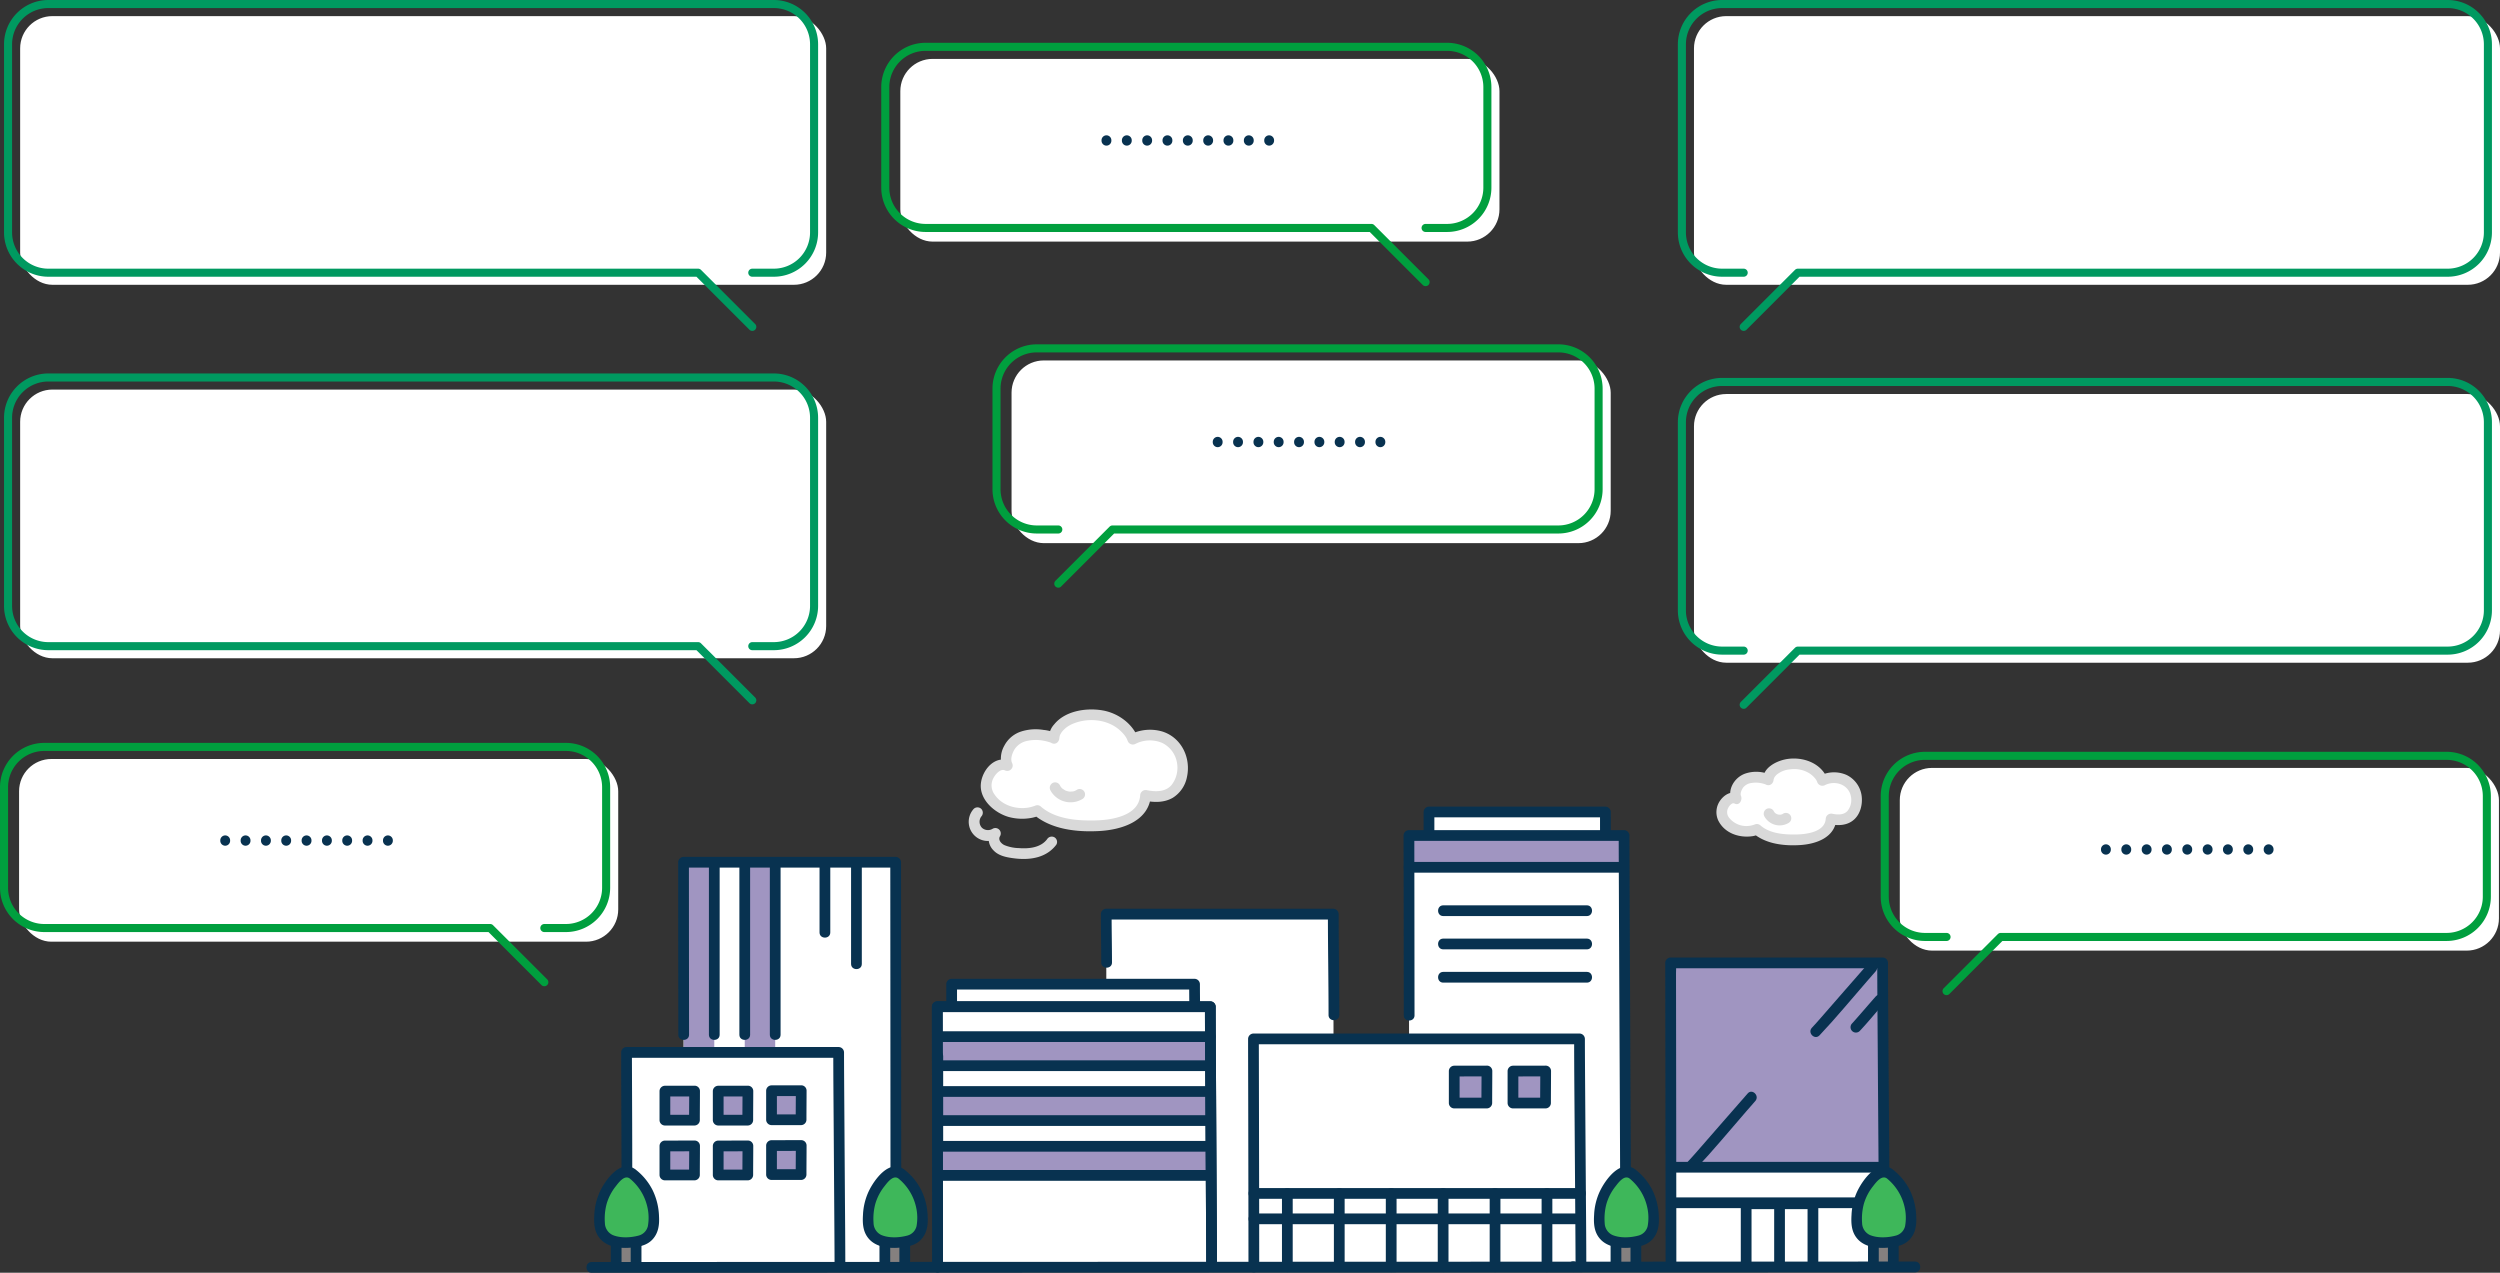 <svg xmlns="http://www.w3.org/2000/svg" xmlns:xlink="http://www.w3.org/1999/xlink" width="930.5" height="473.724" viewBox="0 0 930.5 473.724">
  <rect x="0" y="0" width="930.5" height="473.724" fill="#333333" stroke="none"/>
  <defs>
    <clipPath id="clip-path">
      <rect id="Rectangle_25" data-name="Rectangle 25" width="496.432" height="209.663" fill="none"/>
    </clipPath>
    <clipPath id="clip-path-2">
      <rect id="Rectangle_171" data-name="Rectangle 171" width="303" height="123.159" fill="none"/>
    </clipPath>
  </defs>
  <g id="img_problem01" transform="translate(-216.5 -1550)">
    <g id="街並み" transform="translate(434.784 1814.061)">
      <g id="Group_30" data-name="Group 30" clip-path="url(#clip-path)">
        <path id="Path_46" data-name="Path 46" d="M232.672,207.4c0-10.488-.477-85.214-.477-96.765H130.567c0,1.583.129,77.71.129,96.935" fill="#fff"/>
        <path id="Path_47" data-name="Path 47" d="M226.371,110.637c0-2.691-.045-6.728-.045-8.389H135.917c0,1.457.009,7.235.009,8.389" fill="#fff"/>
        <path id="Path_48" data-name="Path 48" d="M278.207,207.555c0-11.532-.242-118.678-.242-131.379H193.458c0,3.945.142,129.819.142,131.122" fill="#fff"/>
        <path id="Path_49" data-name="Path 49" d="M370.138,207.384c0-11.557-.525-72.035-.525-84.764H248.255c0,1.746.142,63.767.142,84.952" fill="#fff"/>
        <path id="Path_50" data-name="Path 50" d="M379.252,46.635c0-2.691-.006-6.807-.006-8.468-21.278,0-60.848-.006-65.66-.006v8.493" fill="#fff"/>
        <path id="Path_51" data-name="Path 51" d="M386.711,207.594c0-6.539-.52-148.057-.52-160.678H306.127c0,.919.039,117.957.077,160.762" fill="#fff"/>
        <path id="Path_52" data-name="Path 52" d="M94.341,207.4c0-10.488-.477-68.206-.477-79.757H14.914c0,1.583.129,71.97.129,79.949" fill="#fff"/>
        <path id="Path_53" data-name="Path 53" d="M115.154,207.568c0-4.889-.069-146.258-.074-150.7H36.13c0,.7.025,123,.053,150.673" fill="#fff"/>
        <path id="Path_54" data-name="Path 54" d="M482.909,206.564c0-12.22-.477-98.784-.477-112.243H403.525c0,1.846.129,90.043.129,112.441" fill="#fff"/>
        <path id="Path_55" data-name="Path 55" d="M403.651,170.39V94.321h78.913V170.39" fill="#a095c1"/>
        <path id="Path_56" data-name="Path 56" d="M335.148,134.569c-1.114,0-10.307.023-12.17.023v11.9H335.1c0-1.985.048-11.36.048-11.923" fill="#a095c1"/>
        <path id="Path_57" data-name="Path 57" d="M357.014,134.569c-1.115,0-10.308.023-12.17.023v11.9h12.118c0-1.985.052-11.36.052-11.923" fill="#a095c1"/>
        <path id="Path_58" data-name="Path 58" d="M40.236,142.038c-1.012,0-9.354.02-11.044.02v10.8h11c0-1.8.044-10.31.044-10.82" fill="#a095c1"/>
        <path id="Path_59" data-name="Path 59" d="M60.078,142.038c-1.011,0-9.354.02-11.044.02v10.8h11c0-1.8.044-10.31.044-10.82" fill="#a095c1"/>
        <path id="Path_60" data-name="Path 60" d="M79.921,141.89c-1.012,0-9.354.02-11.044.02v10.8h11c0-1.8.044-10.31.044-10.82" fill="#a095c1"/>
        <path id="Path_61" data-name="Path 61" d="M40.236,162.447c-1.012,0-9.354.021-11.044.021v10.8h11c0-1.8.044-10.31.044-10.821" fill="#a095c1"/>
        <path id="Path_62" data-name="Path 62" d="M60.078,162.447c-1.011,0-9.354.021-11.044.021v10.8h11c0-1.8.044-10.31.044-10.821" fill="#a095c1"/>
        <path id="Path_63" data-name="Path 63" d="M79.921,162.3c-1.012,0-9.354.021-11.044.021v10.8h11c0-1.8.044-10.311.044-10.821" fill="#a095c1"/>
        <path id="Path_64" data-name="Path 64" d="M386.315,46.916c-6.5,0-69.339.023-80.188.023v11.8h80.2c0-1.969-.012-11.265-.012-11.823" fill="#a095c1"/>
        <path id="Path_65" data-name="Path 65" d="M36.234,127.192V56.87H47.572v70.322" fill="#a095c1"/>
        <path id="Path_66" data-name="Path 66" d="M58.911,127.192V56.87H70.25v70.322" fill="#a095c1"/>
        <path id="Path_67" data-name="Path 67" d="M232.2,121.781c-5.945,0-91.528.021-101.459.021v10.8h101.47" fill="#a095c1"/>
        <path id="Path_68" data-name="Path 68" d="M232.2,142.191c-5.945,0-91.528.02-101.459.02v10.8h101.47" fill="#a095c1"/>
        <path id="Path_69" data-name="Path 69" d="M232.2,162.6c-5.945,0-91.528.02-101.459.02v10.8h101.47" fill="#a095c1"/>
        <path id="Path_70" data-name="Path 70" d="M228.371,110.637c0-2.8-.043-5.593-.045-8.389a2.03,2.03,0,0,0-2-2H135.917a2.03,2.03,0,0,0-2,2c0,2.8.009,5.593.009,8.389,0,2.573,4,2.578,4,0,0-2.8-.008-5.593-.009-8.389l-2,2h90.409l-2-2c0,2.8.043,5.592.045,8.389,0,2.573,4,2.578,4,0" fill="#083250"/>
        <path id="Path_71" data-name="Path 71" d="M234.672,207.4c0-11.332-.1-22.664-.161-33.995q-.131-23.7-.257-47.392c-.025-5.126-.058-10.252-.059-15.378a2.028,2.028,0,0,0-2-2H130.567a2.03,2.03,0,0,0-2,2q0,14.134.044,28.27.039,24.624.07,49.248.011,9.71.015,19.417c0,2.574,4,2.578,4,0q0-20.441-.043-40.881-.033-22.842-.07-45.684-.007-5.186-.016-10.37l-2,2H232.2l-2-2c0,11.584.1,23.169.161,34.753q.129,23.589.257,47.18c.025,4.944.058,9.888.059,14.832,0,2.574,4,2.578,4,0Z" fill="#083250"/>
        <path id="Path_72" data-name="Path 72" d="M381.252,46.635q0-4.234-.006-8.468a2.03,2.03,0,0,0-2-2q-29.04,0-58.081-.005h-7.579a2.03,2.03,0,0,0-2,2v8.493c0,2.574,4,2.578,4,0V38.161l-2,2h65.66l-2-2q0,4.233.006,8.468c0,2.573,4,2.578,4,0Z" fill="#083250"/>
        <path id="Path_73" data-name="Path 73" d="M128.764,129.047V162.83c0,2.574,4,2.579,4,0V129.047c0-2.574-4-2.578-4,0" fill="#083250"/>
        <path id="Path_74" data-name="Path 74" d="M45.573,56.87v64.182c0,2.574,4,2.578,4,0V56.87c0-2.574-4-2.579-4,0" fill="#083250"/>
        <path id="Path_75" data-name="Path 75" d="M56.911,56.87v64.182c0,2.574,4,2.578,4,0V56.87c0-2.574-4-2.579-4,0" fill="#083250"/>
        <path id="Path_76" data-name="Path 76" d="M68.25,56.87v64.182c0,2.574,4,2.578,4,0V56.87c0-2.574-4-2.579-4,0" fill="#083250"/>
        <path id="Path_77" data-name="Path 77" d="M86.749,57.816V82.99c0,2.574,4,2.578,4,0V57.816c0-2.574-4-2.578-4,0" fill="#083250"/>
        <path id="Path_78" data-name="Path 78" d="M98.485,57.816V94.705c0,2.574,4,2.578,4,0V57.816c0-2.574-4-2.578-4,0" fill="#083250"/>
        <path id="Path_79" data-name="Path 79" d="M117.154,171.89q0-6.445-.007-12.891-.008-13.464-.017-26.927-.009-15.968-.02-31.935-.009-13.958-.019-27.916,0-7.423-.01-14.848v-.5a2.028,2.028,0,0,0-2-2H36.13a2.028,2.028,0,0,0-2,2q0,22.659.035,45.32.009,9.431.018,18.862c0,2.574,4,2.578,4,0q-.03-29.571-.05-59.142v-5.04l-2,2h78.95l-2-2q.007,6.339.009,12.679l.018,26.818.021,31.929.018,28.013q0,7.522.008,15.046v.535c0,2.574,4,2.578,4,0Z" fill="#083250"/>
        <path id="Path_80" data-name="Path 80" d="M367.3,209.4c2.574,0,2.578-4,0-4s-2.578,4,0,4" fill="#083250"/>
        <path id="Path_81" data-name="Path 81" d="M372.138,207.384c0-10.078-.106-20.156-.178-30.234q-.144-20.1-.282-40.191c-.029-4.779-.064-9.559-.065-14.339a2.03,2.03,0,0,0-2-2H248.255a2.03,2.03,0,0,0-2,2c0,7.9.032,15.794.048,23.691q.044,21.222.076,42.443.014,9.409.018,18.818c0,2.574,4,2.578,4,0q0-18.791-.048-37.583-.034-19.276-.077-38.553c-.006-2.938-.017-5.877-.017-8.816l-2,2H369.613l-2-2c0,10.358.1,20.715.178,31.072q.143,19.979.282,39.958c.029,4.578.065,9.156.065,13.734C368.138,209.958,372.138,209.963,372.138,207.384Z" fill="#083250"/>
        <path id="Path_82" data-name="Path 82" d="M280.207,113.725c0-12.517-.239-25.032-.242-37.549a2.03,2.03,0,0,0-2-2H193.458a2.028,2.028,0,0,0-2,2c0,6,.134,12,.142,18,0,2.574,4,2.578,4,0-.008-6-.14-12-.142-18l-2,2h84.507l-2-2c0,12.517.239,25.032.242,37.549,0,2.573,4,2.578,4,0" fill="#083250"/>
        <path id="Path_83" data-name="Path 83" d="M94.341,209.4c2.574,0,2.578-4,0-4s-2.578,4,0,4" fill="#083250"/>
        <path id="Path_84" data-name="Path 84" d="M96.341,207.4c0-9.444-.1-18.888-.161-28.331q-.13-19.088-.257-38.174c-.026-4.417-.058-8.835-.059-13.252a2.028,2.028,0,0,0-2-2H14.914a2.03,2.03,0,0,0-2,2c0,11.922.082,23.844.113,35.766q.01,4.259.016,8.516c0,2.574,4,2.578,4,0,0-13.02-.07-26.04-.113-39.06-.006-1.74-.015-3.482-.016-5.222l-2,2h78.95l-2-2c0,9.7.1,19.393.162,29.089q.129,18.981.257,37.961c.025,4.235.058,8.471.058,12.707C92.341,209.974,96.341,209.978,96.341,207.4Z" fill="#083250"/>
        <path id="Path_85" data-name="Path 85" d="M40.236,140.038c-3.682,0-7.363.02-11.044.02a2.03,2.03,0,0,0-2,2v10.8a2.03,2.03,0,0,0,2,2h11a2.03,2.03,0,0,0,2-2c0-3.607.044-7.215.047-10.822a2,2,0,0,0-4,0c0,3.607-.046,7.215-.047,10.822l2-2h-11l2,2v-10.8l-2,2c3.681,0,7.362-.02,11.044-.02a2,2,0,0,0,0-4" fill="#083250"/>
        <path id="Path_86" data-name="Path 86" d="M60.078,140.038c-3.681,0-7.362.02-11.044.02a2.03,2.03,0,0,0-2,2v10.8a2.03,2.03,0,0,0,2,2h11a2.03,2.03,0,0,0,2-2c0-3.607.044-7.215.046-10.822a2,2,0,0,0-4,0c0,3.607-.046,7.215-.046,10.822l2-2h-11l2,2v-10.8l-2,2c3.682,0,7.363-.02,11.044-.02a2,2,0,1,0,0-4" fill="#083250"/>
        <path id="Path_87" data-name="Path 87" d="M79.921,139.89c-3.681,0-7.363.02-11.044.02a2.03,2.03,0,0,0-2,2v10.8a2.03,2.03,0,0,0,2,2h11a2.028,2.028,0,0,0,2-2c0-3.607.044-7.215.047-10.822a2,2,0,0,0-4,0c0,3.607-.046,7.215-.047,10.822l2-2h-11l2,2v-10.8l-2,2c3.681,0,7.363-.02,11.044-.02a2,2,0,0,0,0-4" fill="#083250"/>
        <path id="Path_88" data-name="Path 88" d="M40.236,160.447c-3.682,0-7.363.02-11.044.021a2.03,2.03,0,0,0-2,2v10.8a2.03,2.03,0,0,0,2,2h11a2.03,2.03,0,0,0,2-2c0-3.608.044-7.215.047-10.823a2,2,0,0,0-4,0c0,3.608-.046,7.215-.047,10.823l2-2h-11l2,2v-10.8l-2,2c3.681,0,7.362-.02,11.044-.021a2,2,0,0,0,0-4" fill="#083250"/>
        <path id="Path_89" data-name="Path 89" d="M60.078,160.447c-3.681,0-7.362.02-11.044.021a2.03,2.03,0,0,0-2,2v10.8a2.03,2.03,0,0,0,2,2h11a2.03,2.03,0,0,0,2-2c0-3.608.044-7.215.046-10.823a2,2,0,0,0-4,0c0,3.608-.046,7.215-.046,10.823l2-2h-11l2,2v-10.8l-2,2c3.682,0,7.363-.02,11.044-.021a2,2,0,1,0,0-4" fill="#083250"/>
        <path id="Path_90" data-name="Path 90" d="M79.921,160.3c-3.681,0-7.363.02-11.044.021a2.03,2.03,0,0,0-2,2v10.8a2.028,2.028,0,0,0,2,2h11a2.028,2.028,0,0,0,2-2c0-3.607.044-7.214.047-10.822a2,2,0,0,0-4,0c0,3.608-.046,7.215-.047,10.822l2-2h-11l2,2v-10.8l-2,2c3.681,0,7.363-.02,11.044-.021a2,2,0,0,0,0-4" fill="#083250"/>
        <path id="Path_91" data-name="Path 91" d="M233.239,209.4c2.574,0,2.578-4,0-4s-2.578,4,0,4" fill="#083250"/>
        <path id="Path_92" data-name="Path 92" d="M130.744,134.6H232.211c2.574,0,2.579-4,0-4H130.744c-2.573,0-2.578,4,0,4" fill="#083250"/>
        <path id="Path_93" data-name="Path 93" d="M130.744,123.781H232.211c2.574,0,2.579-4,0-4H130.744c-2.573,0-2.578,4,0,4" fill="#083250"/>
        <path id="Path_94" data-name="Path 94" d="M130.744,155.013H232.211c2.574,0,2.579-4,0-4H130.744c-2.573,0-2.578,4,0,4" fill="#083250"/>
        <path id="Path_95" data-name="Path 95" d="M130.744,144.191H232.211c2.574,0,2.579-4,0-4H130.744c-2.573,0-2.578,4,0,4" fill="#083250"/>
        <path id="Path_96" data-name="Path 96" d="M130.744,175.422H232.211c2.574,0,2.579-4,0-4H130.744c-2.573,0-2.578,4,0,4" fill="#083250"/>
        <path id="Path_97" data-name="Path 97" d="M130.744,164.6H232.211c2.574,0,2.579-4,0-4H130.744c-2.573,0-2.578,4,0,4" fill="#083250"/>
        <path id="Path_98" data-name="Path 98" d="M278.191,180.131v27.347c0,2.574,4,2.578,4,0V180.131c0-2.573-4-2.578-4,0" fill="#083250"/>
        <path id="Path_99" data-name="Path 99" d="M258.864,180.131v27.347c0,2.574,4,2.578,4,0V180.131c0-2.573-4-2.578-4,0" fill="#083250"/>
        <path id="Path_100" data-name="Path 100" d="M297.519,180.131v27.347c0,2.574,4,2.578,4,0V180.131c0-2.573-4-2.578-4,0" fill="#083250"/>
        <path id="Path_101" data-name="Path 101" d="M316.847,180.131v27.347c0,2.574,4,2.578,4,0V180.131c0-2.573-4-2.578-4,0" fill="#083250"/>
        <path id="Path_102" data-name="Path 102" d="M336.175,180.131v27.347c0,2.574,4,2.578,4,0V180.131c0-2.573-4-2.578-4,0" fill="#083250"/>
        <path id="Path_103" data-name="Path 103" d="M355.5,180.131v27.347c0,2.574,4,2.578,4,0V180.131c0-2.573-4-2.578-4,0" fill="#083250"/>
        <path id="Path_104" data-name="Path 104" d="M388.711,171.89c0-4.585-.032-9.169-.051-13.754q-.06-13.935-.125-27.869-.075-16.692-.15-33.384-.068-15.152-.13-30.3-.037-9.29-.064-18.578V46.916a2.03,2.03,0,0,0-2-2H306.127a2.03,2.03,0,0,0-2,2q0,5.519.015,11.037.021,15.265.037,30.531.014,12.679.025,25.36c0,2.574,4,2.578,4,0q-.018-20.453-.042-40.906-.013-11.106-.03-22.213V46.916l-2,2H386.2l-2-2c0,5.541.03,11.081.051,16.622q.059,14.672.125,29.344.073,16.735.15,33.469.066,14.5.13,28.993.036,7.947.064,15.892v.654c0,2.574,4,2.578,4,0Z" fill="#083250"/>
        <line id="Line_1" data-name="Line 1" x1="53.43" transform="translate(318.907 74.9)" fill="#fff"/>
        <path id="Path_105" data-name="Path 105" d="M372.337,72.9h-53.43c-2.573,0-2.578,4,0,4h53.43c2.574,0,2.578-4,0-4" fill="#083250"/>
        <line id="Line_2" data-name="Line 2" x1="79.915" transform="translate(306.127 58.74)" fill="#fff"/>
        <path id="Path_106" data-name="Path 106" d="M386.042,56.74H306.127c-2.574,0-2.578,4,0,4h79.915C388.615,60.74,388.62,56.74,386.042,56.74Z" fill="#083250"/>
        <line id="Line_3" data-name="Line 3" x1="53.43" transform="translate(318.907 87.287)" fill="#fff"/>
        <path id="Path_107" data-name="Path 107" d="M372.337,85.287h-53.43c-2.573,0-2.578,4,0,4h53.43c2.574,0,2.578-4,0-4" fill="#083250"/>
        <line id="Line_4" data-name="Line 4" x1="53.43" transform="translate(318.907 99.675)" fill="#fff"/>
        <path id="Path_108" data-name="Path 108" d="M372.337,97.675h-53.43c-2.573,0-2.578,4,0,4h53.43c2.574,0,2.578-4,0-4" fill="#083250"/>
        <line id="Line_5" data-name="Line 5" x1="121.631" transform="translate(248.369 189.592)" fill="#fff"/>
        <path id="Path_109" data-name="Path 109" d="M370,187.592H248.369c-2.574,0-2.578,4,0,4H370c2.574,0,2.578-4,0-4" fill="#083250"/>
        <line id="Line_6" data-name="Line 6" x1="121.631" transform="translate(248.369 180.131)" fill="#fff"/>
        <path id="Path_110" data-name="Path 110" d="M370,178.131H248.369c-2.574,0-2.578,4,0,4H370c2.574,0,2.578-4,0-4" fill="#083250"/>
        <path id="Path_111" data-name="Path 111" d="M429.636,183.981v22.682c0,2.574,4,2.578,4,0V183.981c0-2.573-4-2.578-4,0" fill="#083250"/>
        <path id="Path_112" data-name="Path 112" d="M442.062,184.808v21.311c0,2.574,4,2.579,4,0V184.808c0-2.573-4-2.578-4,0" fill="#083250"/>
        <path id="Path_113" data-name="Path 113" d="M454.488,183.981v22.682c0,2.574,4,2.578,4,0V183.981c0-2.573-4-2.578-4,0" fill="#083250"/>
        <path id="Path_114" data-name="Path 114" d="M484.909,171.89c0-8.456-.1-16.913-.161-25.368q-.135-19-.257-38c-.028-4.733-.058-9.466-.059-14.2a2.03,2.03,0,0,0-2-2H403.525a2.03,2.03,0,0,0-2,2q0,4.914.013,9.828.015,11.393.031,22.786.018,14.475.037,28.949.017,14.093.032,28.186.01,10.464.016,20.927v1.765c0,2.574,4,2.578,4,0q0-9.759-.013-19.517-.014-13.887-.031-27.774-.018-14.616-.037-29.232-.015-11.9-.032-23.8-.006-3.94-.011-7.881c0-1.3.1-2.651,0-3.947-.008-.1,0-.194,0-.29l-2,2h78.907l-2-2c0,10.036.092,20.073.161,30.108q.125,18.339.257,36.676c.024,3.6.058,7.19.059,10.785,0,2.574,4,2.578,4,0Z" fill="#083250"/>
        <line id="Line_7" data-name="Line 7" x1="77.693" transform="translate(405.216 183.6)" fill="#fff"/>
        <path id="Path_115" data-name="Path 115" d="M482.909,181.6H405.216c-2.574,0-2.578,4,0,4h77.693c2.573,0,2.578-4,0-4" fill="#083250"/>
        <line id="Line_8" data-name="Line 8" x1="77.693" transform="translate(405.216 170.39)" fill="#fff"/>
        <path id="Path_116" data-name="Path 116" d="M482.909,168.39H405.216c-2.574,0-2.578,4,0,4h77.693c2.573,0,2.578-4,0-4" fill="#083250"/>
        <line id="Line_9" data-name="Line 9" x1="24.852" transform="translate(431.636 183.981)" fill="#fff"/>
        <path id="Path_117" data-name="Path 117" d="M456.488,181.981H431.636c-2.574,0-2.578,4,0,4h24.852C459.062,185.981,459.066,181.981,456.488,181.981Z" fill="#083250"/>
        <path id="Path_118" data-name="Path 118" d="M335.148,132.569c-4.056,0-8.113.022-12.17.023a2.03,2.03,0,0,0-2,2v11.9a2.03,2.03,0,0,0,2,2H335.1a2.03,2.03,0,0,0,2-2c0-3.975.049-7.95.051-11.926a2,2,0,0,0-4,0c0,3.976-.05,7.951-.051,11.926l2-2H322.978l2,2v-11.9l-2,2c4.057,0,8.114-.022,12.17-.023a2,2,0,0,0,0-4" fill="#083250"/>
        <path id="Path_119" data-name="Path 119" d="M357.014,132.569c-4.057,0-8.114.022-12.17.023a2.03,2.03,0,0,0-2,2v11.9a2.03,2.03,0,0,0,2,2h12.118a2.028,2.028,0,0,0,2-2c0-3.975.049-7.95.052-11.926a2,2,0,0,0-4,0c0,3.976-.051,7.951-.052,11.926l2-2H344.844l2,2v-11.9l-2,2c4.056,0,8.113-.022,12.17-.023a2,2,0,0,0,0-4" fill="#083250"/>
        <path id="Path_120" data-name="Path 120" d="M234.672,207.4c0-11.332-.1-22.664-.161-33.995q-.131-23.7-.257-47.392c-.025-5.126-.058-10.252-.059-15.378a2.028,2.028,0,0,0-2-2H130.567a2.03,2.03,0,0,0-2,2q0,14.134.044,28.27.039,24.624.07,49.248.011,9.71.015,19.417c0,2.574,4,2.578,4,0q0-20.441-.043-40.881-.033-22.842-.07-45.684-.007-5.186-.016-10.37l-2,2H232.2l-2-2c0,11.584.1,23.169.161,34.753q.129,23.589.257,47.18c.025,4.944.058,9.888.059,14.832,0,2.574,4,2.578,4,0Z" fill="#083250"/>
        <path id="Path_121" data-name="Path 121" d="M477.028,94.624c-5.9,6.644-11.653,13.416-17.532,20.077-1.119,1.267-2.228,2.547-3.39,3.775-1.769,1.869,1.054,4.7,2.828,2.828,6.156-6.5,11.868-13.467,17.748-20.219,1.056-1.213,2.107-2.43,3.175-3.633C481.557,95.533,478.742,92.694,477.028,94.624Z" fill="#083250"/>
        <path id="Path_122" data-name="Path 122" d="M479.925,106.757c-2.5,2.81-4.929,5.675-7.417,8.492-.473.536-.942,1.078-1.434,1.6a2,2,0,1,0,2.829,2.829c2.6-2.752,5.02-5.7,7.507-8.553.447-.513.892-1.028,1.343-1.537a2,2,0,1,0-2.779-2.877l-.049.049Z" fill="#083250"/>
        <path id="Path_123" data-name="Path 123" d="M432.208,142.92c-6.237,7.026-12.322,14.186-18.539,21.23-1.215,1.378-2.42,2.769-3.683,4.1-1.769,1.869,1.055,4.7,2.829,2.828,6.51-6.878,12.552-14.243,18.77-21.384,1.148-1.318,2.291-2.642,3.452-3.949,1.7-1.919-1.115-4.758-2.829-2.829Z" fill="#083250"/>
        <path id="Path_124" data-name="Path 124" d="M389.191,172.8a3.473,3.473,0,0,0-4.25,0,21.046,21.046,0,0,0-6.594,8.82,16.931,16.931,0,0,0-.97,3.246,27.23,27.23,0,0,0-.332,3.211,13.246,13.246,0,0,0,.454,5.628,6.839,6.839,0,0,0,3.239,3.574,18.072,18.072,0,0,0,6.329,1.148,19.854,19.854,0,0,0,6.329-1.148,6.84,6.84,0,0,0,3.24-3.574,13.261,13.261,0,0,0,.453-5.628,27.228,27.228,0,0,0-.331-3.211,17.006,17.006,0,0,0-.971-3.246,21.038,21.038,0,0,0-6.6-8.82" fill="#3eb75a"/>
        <path id="Path_125" data-name="Path 125" d="M383.361,207.151v-8.378h7.412v8.378" fill="#85807f"/>
        <path id="Path_126" data-name="Path 126" d="M390.2,171.077c-5.421-3.711-10.865,3.853-12.933,8.084a22.938,22.938,0,0,0-2.222,8.921c-.194,3.1-.06,6.171,1.968,8.687,3.046,3.78,8.736,4,13.181,3.369,2.483-.35,4.812-1.01,6.561-2.935,2.155-2.371,2.542-5.375,2.374-8.463a23.862,23.862,0,0,0-2.44-9.936,22.513,22.513,0,0,0-6.084-7.414,2.066,2.066,0,0,0-2.829,0,2.012,2.012,0,0,0,0,2.828,19.056,19.056,0,0,1,6.97,10.769,17.72,17.72,0,0,1,.223,7.361,4.735,4.735,0,0,1-3.319,3.446c-3,.825-6.825,1.042-9.753-.174a5.033,5.033,0,0,1-2.915-4.459,21.316,21.316,0,0,1,.668-7.2,19.03,19.03,0,0,1,3.311-6.4c1.121-1.425,3.23-4.387,5.22-3.025,2.13,1.452,4.133-2.012,2.019-3.459" fill="#083250"/>
        <path id="Path_127" data-name="Path 127" d="M388.593,198.773v8.378a2,2,0,0,0,4,0v-8.378a2,2,0,0,0-4,0" fill="#083250"/>
        <path id="Path_128" data-name="Path 128" d="M381.181,198.773v8.378a2,2,0,0,0,4,0v-8.378a2,2,0,0,0-4,0" fill="#083250"/>
        <path id="Path_129" data-name="Path 129" d="M117.065,172.8a3.473,3.473,0,0,0-4.25,0,21.046,21.046,0,0,0-6.594,8.82,16.932,16.932,0,0,0-.97,3.246,27.235,27.235,0,0,0-.332,3.211,13.246,13.246,0,0,0,.454,5.628,6.838,6.838,0,0,0,3.239,3.574,18.072,18.072,0,0,0,6.329,1.148,19.854,19.854,0,0,0,6.329-1.148,6.84,6.84,0,0,0,3.24-3.574,13.261,13.261,0,0,0,.453-5.628,27.232,27.232,0,0,0-.331-3.211,17.007,17.007,0,0,0-.971-3.246,21.044,21.044,0,0,0-6.6-8.82" fill="#3eb75a"/>
        <path id="Path_130" data-name="Path 130" d="M111.235,207.151v-8.378h7.412v8.378" fill="#85807f"/>
        <path id="Path_131" data-name="Path 131" d="M118.074,171.077c-5.421-3.711-10.865,3.853-12.933,8.084a22.939,22.939,0,0,0-2.222,8.921c-.194,3.1-.06,6.171,1.968,8.687,3.046,3.78,8.736,4,13.181,3.369,2.483-.35,4.812-1.01,6.561-2.935,2.155-2.371,2.542-5.375,2.374-8.463a23.862,23.862,0,0,0-2.44-9.936,22.513,22.513,0,0,0-6.084-7.414,2.066,2.066,0,0,0-2.829,0,2.012,2.012,0,0,0,0,2.828,19.056,19.056,0,0,1,6.97,10.769,17.72,17.72,0,0,1,.223,7.361,4.735,4.735,0,0,1-3.319,3.446c-3,.825-6.825,1.042-9.753-.174a5.033,5.033,0,0,1-2.915-4.459,21.316,21.316,0,0,1,.668-7.2,19.03,19.03,0,0,1,3.311-6.4c1.121-1.425,3.23-4.387,5.22-3.025,2.13,1.452,4.133-2.012,2.019-3.459" fill="#083250"/>
        <path id="Path_132" data-name="Path 132" d="M116.467,198.773v8.378a2,2,0,0,0,4,0v-8.378a2,2,0,0,0-4,0" fill="#083250"/>
        <path id="Path_133" data-name="Path 133" d="M109.055,198.773v8.378a2,2,0,0,0,4,0v-8.378a2,2,0,0,0-4,0" fill="#083250"/>
        <path id="Path_134" data-name="Path 134" d="M485,172.8a3.473,3.473,0,0,0-4.25,0,21.046,21.046,0,0,0-6.594,8.82,16.931,16.931,0,0,0-.97,3.246,27.23,27.23,0,0,0-.332,3.211,13.245,13.245,0,0,0,.454,5.628,6.838,6.838,0,0,0,3.239,3.574,18.072,18.072,0,0,0,6.329,1.148,19.854,19.854,0,0,0,6.329-1.148,6.84,6.84,0,0,0,3.24-3.574,13.262,13.262,0,0,0,.453-5.628,27.228,27.228,0,0,0-.331-3.211,17.006,17.006,0,0,0-.971-3.246,21.038,21.038,0,0,0-6.6-8.82" fill="#3eb75a"/>
        <path id="Path_135" data-name="Path 135" d="M479.172,207.151v-8.378h7.412v8.378" fill="#85807f"/>
        <path id="Path_136" data-name="Path 136" d="M486.011,171.077c-5.421-3.711-10.865,3.853-12.933,8.084a22.939,22.939,0,0,0-2.222,8.921c-.194,3.1-.06,6.171,1.968,8.687,3.046,3.78,8.736,4,13.181,3.369,2.483-.35,4.812-1.01,6.561-2.935,2.155-2.371,2.542-5.375,2.374-8.463a23.862,23.862,0,0,0-2.44-9.936,22.513,22.513,0,0,0-6.084-7.414,2.066,2.066,0,0,0-2.829,0,2.012,2.012,0,0,0,0,2.828,19.056,19.056,0,0,1,6.97,10.769,17.72,17.72,0,0,1,.223,7.361,4.735,4.735,0,0,1-3.319,3.446c-3,.825-6.825,1.042-9.753-.174a5.033,5.033,0,0,1-2.915-4.459,21.316,21.316,0,0,1,.668-7.2,19.03,19.03,0,0,1,3.311-6.4c1.121-1.425,3.23-4.387,5.22-3.025,2.13,1.452,4.133-2.012,2.019-3.459" fill="#083250"/>
        <path id="Path_137" data-name="Path 137" d="M484.4,198.773v8.378a2,2,0,0,0,4,0v-8.378a2,2,0,0,0-4,0" fill="#083250"/>
        <path id="Path_138" data-name="Path 138" d="M476.992,198.773v8.378a2,2,0,1,0,4,0v-8.378a2,2,0,0,0-4,0" fill="#083250"/>
        <path id="Path_139" data-name="Path 139" d="M17.065,172.8a3.473,3.473,0,0,0-4.25,0,21.046,21.046,0,0,0-6.594,8.82,16.932,16.932,0,0,0-.97,3.246,27.233,27.233,0,0,0-.332,3.211,13.246,13.246,0,0,0,.454,5.628,6.838,6.838,0,0,0,3.239,3.574,18.072,18.072,0,0,0,6.329,1.148,19.854,19.854,0,0,0,6.329-1.148,6.84,6.84,0,0,0,3.24-3.574,13.261,13.261,0,0,0,.453-5.628,27.231,27.231,0,0,0-.331-3.211,17.006,17.006,0,0,0-.971-3.246,21.044,21.044,0,0,0-6.6-8.82" fill="#3eb75a"/>
        <path id="Path_140" data-name="Path 140" d="M11.235,207.151v-8.378h7.412v8.378" fill="#85807f"/>
        <path id="Path_141" data-name="Path 141" d="M18.074,171.077c-5.421-3.711-10.865,3.853-12.933,8.084a22.939,22.939,0,0,0-2.222,8.921c-.194,3.1-.06,6.171,1.968,8.687,3.046,3.78,8.736,4,13.181,3.369,2.483-.35,4.812-1.01,6.561-2.935,2.155-2.371,2.542-5.375,2.374-8.463a23.862,23.862,0,0,0-2.44-9.936,22.513,22.513,0,0,0-6.084-7.414,2.066,2.066,0,0,0-2.829,0,2.012,2.012,0,0,0,0,2.828,19.056,19.056,0,0,1,6.97,10.769,17.72,17.72,0,0,1,.223,7.361,4.735,4.735,0,0,1-3.319,3.446c-3,.825-6.825,1.042-9.753-.174a5.033,5.033,0,0,1-2.915-4.459,21.316,21.316,0,0,1,.668-7.2,19.03,19.03,0,0,1,3.311-6.4c1.121-1.425,3.23-4.387,5.22-3.025,2.13,1.452,4.133-2.012,2.019-3.459" fill="#083250"/>
        <path id="Path_142" data-name="Path 142" d="M16.467,198.773v8.378a2,2,0,0,0,4,0v-8.378a2,2,0,0,0-4,0" fill="#083250"/>
        <path id="Path_143" data-name="Path 143" d="M9.055,198.773v8.378a2,2,0,0,0,4,0v-8.378a2,2,0,0,0-4,0" fill="#083250"/>
        <path id="Path_144" data-name="Path 144" d="M433.777,45.179a9.941,9.941,0,0,1-10.669-4.6c-2.027-3.517,1.736-8.88,4.873-7.416-.949-1.911.243-5.056,1.934-6.357,3.534-2.718,9.087-1.162,9.989-.621-.241-1.408,1.936-5.977,9.964-5.977,5.8,0,9.266,4.047,9.946,5.777l.17.433a9.535,9.535,0,0,1,8.464-.1,8.243,8.243,0,0,1,4.27,6.923c.1,3.187-1.253,6.272-3.928,7.292a8.683,8.683,0,0,1-5.549.233,7.027,7.027,0,0,1-3.326,5.436,17.471,17.471,0,0,1-6.836,2.157,38.689,38.689,0,0,1-8.429-.115,17.686,17.686,0,0,1-9.036-3.6,8.228,8.228,0,0,1-1.837.54" fill="#fff"/>
        <path id="Path_145" data-name="Path 145" d="M433.245,43.251a8.2,8.2,0,0,1-7.9-2.883,3.329,3.329,0,0,1-.315-3.858,3.6,3.6,0,0,1,1.141-1.328,1.05,1.05,0,0,1,1.277-.089c1.825.75,2.855-1.564,2.259-2.938-.394-.909.275-2.333.786-3.063a4.621,4.621,0,0,1,3.04-1.71,9.794,9.794,0,0,1,3.281-.014,11.475,11.475,0,0,1,1.432.319q.312.09.618.2c.211.076-.37-.2.03.025,1.673.926,3.161-.6,2.938-2.259.108.8.081.307.058.184.041.22-.138.455,0,.1.064-.165.275-.7.07-.276a5.587,5.587,0,0,1,.5-.838c-.186.258.323-.351.435-.461a8.968,8.968,0,0,1,5.156-2.074,10.725,10.725,0,0,1,7.222,1.545,9.31,9.31,0,0,1,2,1.8,4.493,4.493,0,0,1,.473.672c.088.138.16.286.236.431-.2-.388-.009-.019.081.211a2.041,2.041,0,0,0,2.938,1.2c3.853-1.906,8.867-.167,9.648,4.331a6.519,6.519,0,0,1-1.333,5.338c-1.423,1.522-3.669,1.383-5.536,1.019a2.035,2.035,0,0,0-2.47,1.479,2.066,2.066,0,0,0-.061.449c-.4,4.9-7.239,5.707-11,5.771-4.4.075-9.7-.3-13.214-3.306a2,2,0,0,0-1.946-.514,10.126,10.126,0,0,1-1.837.538c-2.52.513-1.453,4.369,1.064,3.857a10.208,10.208,0,0,0,1.837-.538l-1.946-.514c4.711,4.018,11.473,4.787,17.439,4.422,6.009-.368,13.038-2.77,13.6-9.716L462.714,42.7c3.218.627,6.645.56,9.19-1.812,2.406-2.242,3.173-5.956,2.662-9.1a10.125,10.125,0,0,0-5.6-7.433,11.67,11.67,0,0,0-9.984.346l2.938,1.2c-2.293-5.837-8.8-8.275-14.694-7.5-4.057.537-9.914,3.345-9.244,8.325l2.938-2.258a12.772,12.772,0,0,0-9.731-.569c-4.058,1.5-6.737,6.113-4.928,10.283l2.259-2.938c-2.49-1.023-5.022.538-6.465,2.525a7.443,7.443,0,0,0-.868,7.426c2.356,4.938,8.033,6.793,13.129,5.922a2.017,2.017,0,0,0,1.4-2.46,2.046,2.046,0,0,0-2.471-1.4" fill="#d9d9d9"/>
        <path id="Path_146" data-name="Path 146" d="M438.428,39.812a6.489,6.489,0,0,0,8.822,2.527c.064-.036.127-.072.19-.11a2,2,0,0,0-2.019-3.454,4.186,4.186,0,0,1-.62.339l.478-.2a4.357,4.357,0,0,1-1.051.288l.532-.072a4.822,4.822,0,0,1-1.253-.007l.532.071a5.065,5.065,0,0,1-1.213-.339l.478.2a4.856,4.856,0,0,1-1.013-.6l.405.313a4.4,4.4,0,0,1-.715-.716l.313.405a4.164,4.164,0,0,1-.412-.668,2.011,2.011,0,0,0-2.736-.717,2.05,2.05,0,0,0-.718,2.736Z" fill="#d9d9d9"/>
        <path id="Path_147" data-name="Path 147" d="M144.127,37.016a7.135,7.135,0,0,0,9.111,10.818L150.5,45.1a6.054,6.054,0,0,0,.943,7.291c1.932,2.126,4.959,2.661,7.665,3.012,5.846.759,12.033-.093,15.783-5.086a2.013,2.013,0,0,0-.717-2.736,2.049,2.049,0,0,0-2.737.717c-2.384,3.175-6.828,3.591-10.468,3.306a15.139,15.139,0,0,1-5.452-1.129c-1.212-.6-2.445-2-1.563-3.356a2.015,2.015,0,0,0-2.736-2.737,3.327,3.327,0,0,1-4.042-.364,3.279,3.279,0,0,1-.221-4.172,2.061,2.061,0,0,0,0-2.828,2.015,2.015,0,0,0-2.829,0Z" fill="#d9d9d9"/>
        <path id="Path_148" data-name="Path 148" d="M165.124,38.425c-4.562.83-11.673.019-15.55-6.706-2.955-5.127,2.531-12.946,7.1-10.811-1.383-2.786.353-7.372,2.818-9.267,5.153-3.963,13.248-1.7,14.563-.907-.351-2.052,2.822-8.713,14.526-8.713,8.461,0,13.508,5.9,14.5,8.422l.248.631a13.9,13.9,0,0,1,12.339-.153A12.013,12.013,0,0,1,221.9,21.013c.139,4.647-1.826,9.145-5.726,10.631-2.884,1.1-4.826,1-8.086.341a10.256,10.256,0,0,1-4.851,7.924,25.483,25.483,0,0,1-9.967,3.144,56.472,56.472,0,0,1-12.288-.168c-4.283-.427-9.954-2.391-13.18-5.241a12.183,12.183,0,0,1-2.678.781" fill="#fff"/>
        <path id="Path_149" data-name="Path 149" d="M164.592,36.5c-4.583.8-9.881-.712-12.675-4.807a5.722,5.722,0,0,1-.344-6.34c.785-1.436,2.6-3.354,4.1-2.716A2.019,2.019,0,0,0,158.4,19.9c-.717-1.582.135-3.75.965-5.11a7.284,7.284,0,0,1,4.84-3.123,14.873,14.873,0,0,1,5.524-.1,17.757,17.757,0,0,1,2.269.51c.292.087.578.186.865.288.245.088-.247-.144.182.1,1.656.939,3.179-.6,2.938-2.258.124.852.083-.273.041.064s.118-.383.158-.544c.052-.209.131-.339,0-.039q.108-.242.232-.476A8.38,8.38,0,0,1,177,8.29c.207-.29-.1.1.144-.177.151-.174.305-.345.466-.51.228-.233.716-.677.815-.754A11.47,11.47,0,0,1,181.1,5.3c5.339-2.206,12.08-1.752,16.7,1.836A16.149,16.149,0,0,1,200.21,9.5a9.658,9.658,0,0,1,.752,1.128c.1.184.2.373.292.564-.263-.539.118.315.155.408a2.039,2.039,0,0,0,2.539,1.368,2.083,2.083,0,0,0,.4-.168,11.8,11.8,0,0,1,9.988-.324,10.052,10.052,0,0,1,5.436,7.248,10.49,10.49,0,0,1-2.05,8.456c-2.31,2.606-5.974,2.491-9.1,1.876a2.034,2.034,0,0,0-2.532,1.928c-.553,7.665-10.662,9.18-16.643,9.321-6.75.159-14.856-.456-20.228-5.077a1.991,1.991,0,0,0-1.946-.514,13.844,13.844,0,0,1-2.674.782c-2.523.5-1.455,4.353,1.063,3.857a13.844,13.844,0,0,0,2.674-.782l-1.946-.514c6.558,5.64,16.159,6.647,24.467,6.193,8.205-.449,18.533-3.571,19.233-13.266l-2.532,1.929c3.634.715,7.35.869,10.681-1.045a11.742,11.742,0,0,0,5.284-7.823c1.492-7.02-2.008-14.483-9.048-16.792a16.243,16.243,0,0,0-12.146,1.093l2.938,1.2C203.132,5.124,197.707,1.3,192.035.336,186-.686,178.132.5,174.071,5.571a7.451,7.451,0,0,0-1.94,5.7l2.938-2.258a14.072,14.072,0,0,0-4.974-1.4,17.805,17.805,0,0,0-8.247.573,10.826,10.826,0,0,0-6.342,5.332,9.653,9.653,0,0,0-.555,8.407l2.736-2.736C152.135,16.8,147.336,22.4,146.8,27.566c-.625,5.974,5.065,10.932,10.342,12.445a19.031,19.031,0,0,0,8.517.343,2.018,2.018,0,0,0,1.4-2.461,2.045,2.045,0,0,0-2.467-1.393" fill="#d9d9d9"/>
        <path id="Path_150" data-name="Path 150" d="M172.7,30.137A8.541,8.541,0,0,0,184.3,33.5c.1-.052.19-.107.284-.163a2,2,0,0,0-2.019-3.454,5.706,5.706,0,0,1-.543.323,1.444,1.444,0,0,0-.256.125c.273-.23.311-.123.055-.031a5.731,5.731,0,0,1-.6.178c-.092.023-.184.043-.278.061-.205.039-.424-.02.082,0-.4-.014-.8.055-1.2.029-.1-.007-.191-.017-.286-.025-.419-.035.487.1.076.007-.207-.045-.413-.083-.618-.138s-.4-.12-.6-.193c-.071-.027-.4-.149-.081-.028s0-.007-.074-.042c-.376-.183-.7-.479-1.073-.655.132.062.332.278.1.062-.071-.063-.143-.125-.212-.19-.166-.157-.315-.326-.468-.5-.23-.255.195.294.068.091-.05-.08-.11-.155-.161-.235a5.978,5.978,0,0,1-.337-.6,2.012,2.012,0,0,0-2.736-.718,2.051,2.051,0,0,0-.718,2.737Z" fill="#d9d9d9"/>
        <path id="Path_151" data-name="Path 151" d="M1.932,207.663c15.385,0,478.02-.17,492.563-.17" fill="#fff"/>
        <path id="Path_152" data-name="Path 152" d="M1.932,209.663h16.55L55.4,209.65l52.8-.018,62.948-.022,69-.025,69.334-.025,64.916-.023,55.506-.019L471,209.5l21.709-.007H494.5c2.574,0,2.578-4,0-4H478.173l-36.739.012-52.67.018-62.87.023-68.972.024-69.352.025-64.982.023-55.621.019-41.266.014q-10.961,0-21.92.007H1.932c-2.574,0-2.578,4,0,4Z" fill="#083250"/>
      </g>
    </g>
    <g id="吹き出し">
      <g id="左" transform="translate(-26)">
        <g id="吹き出し-2" data-name="吹き出し" transform="translate(244 1550)">
          <rect id="Rectangle_173" data-name="Rectangle 173" width="300" height="100" rx="12" transform="translate(306 106) rotate(180)" fill="#fff"/>
          <g id="Mask_Group_246" data-name="Mask Group 246" clip-path="url(#clip-path-2)">
            <path id="Path_829" data-name="Path 829" d="M278.5,121.659,258.342,101.5H16.5a15,15,0,0,1-15-15v-70a15,15,0,0,1,15-15h270a15,15,0,0,1,15,15v70a15,15,0,0,1-15,15h-8" fill="none" stroke="#009960" stroke-linecap="round" stroke-linejoin="round" stroke-width="3"/>
          </g>
        </g>
      </g>
      <g id="左-2" data-name="左" transform="translate(-26 139)">
        <g id="吹き出し-3" data-name="吹き出し" transform="translate(244 1550)">
          <rect id="Rectangle_173-2" data-name="Rectangle 173" width="300" height="100" rx="12" transform="translate(306 106) rotate(180)" fill="#fff"/>
          <g id="Mask_Group_246-2" data-name="Mask Group 246" clip-path="url(#clip-path-2)">
            <path id="Path_829-2" data-name="Path 829" d="M278.5,121.659,258.342,101.5H16.5a15,15,0,0,1-15-15v-70a15,15,0,0,1,15-15h270a15,15,0,0,1,15,15v70a15,15,0,0,1-15,15h-8" fill="none" stroke="#009960" stroke-linecap="round" stroke-linejoin="round" stroke-width="3"/>
          </g>
        </g>
      </g>
      <g id="左-3" data-name="左" transform="translate(-19.398 276.5)">
        <rect id="Rectangle_173-3" data-name="Rectangle 173" width="223" height="68" rx="12" transform="translate(466 1624) rotate(180)" fill="#fff"/>
        <g id="Group_247" data-name="Group 247" transform="translate(160 1550)">
          <path id="Path_829-3" data-name="Path 829" d="M278.5,89.074,258.342,68.915H92.4a15,15,0,0,1-15-15V16.5a15,15,0,0,1,15-15H286.5a15,15,0,0,1,15,15V53.915a15,15,0,0,1-15,15h-8" fill="none" stroke="#009f3e" stroke-linecap="round" stroke-linejoin="round" stroke-width="3"/>
        </g>
        <path id="Path_1045" data-name="Path 1045" d="M-30.27.28a1.838,1.838,0,0,0,1.82-1.92,1.838,1.838,0,0,0-1.82-1.92,1.842,1.842,0,0,0-1.84,1.92A1.842,1.842,0,0,0-30.27.28Zm7.56,0a1.842,1.842,0,0,0,1.84-1.92,1.842,1.842,0,0,0-1.84-1.92,1.838,1.838,0,0,0-1.82,1.92A1.838,1.838,0,0,0-22.71.28Zm7.58,0a1.854,1.854,0,0,0,1.84-1.92,1.854,1.854,0,0,0-1.84-1.92,1.838,1.838,0,0,0-1.82,1.92A1.838,1.838,0,0,0-15.13.28Zm7.56,0A1.838,1.838,0,0,0-5.75-1.64,1.838,1.838,0,0,0-7.57-3.56,1.842,1.842,0,0,0-9.41-1.64,1.842,1.842,0,0,0-7.57.28Zm7.56,0A1.842,1.842,0,0,0,1.83-1.64,1.842,1.842,0,0,0-.01-3.56,1.838,1.838,0,0,0-1.83-1.64,1.838,1.838,0,0,0-.01.28Zm7.58,0A1.854,1.854,0,0,0,9.41-1.64,1.854,1.854,0,0,0,7.57-3.56,1.838,1.838,0,0,0,5.75-1.64,1.838,1.838,0,0,0,7.57.28Zm7.56,0a1.838,1.838,0,0,0,1.82-1.92,1.838,1.838,0,0,0-1.82-1.92,1.842,1.842,0,0,0-1.84,1.92A1.842,1.842,0,0,0,15.13.28Zm7.56,0a1.842,1.842,0,0,0,1.84-1.92,1.842,1.842,0,0,0-1.84-1.92,1.838,1.838,0,0,0-1.82,1.92A1.838,1.838,0,0,0,22.69.28Zm7.58,0a1.854,1.854,0,0,0,1.84-1.92,1.854,1.854,0,0,0-1.84-1.92,1.838,1.838,0,0,0-1.82,1.92A1.838,1.838,0,0,0,30.27.28Z" transform="translate(350 1588)" fill="#083250"/>
      </g>
      <g id="右" transform="translate(597 0)">
        <g id="吹き出し-4" data-name="吹き出し" transform="translate(244 1550)">
          <rect id="Rectangle_173-4" data-name="Rectangle 173" width="300" height="100" rx="12" transform="translate(306 106) rotate(180)" fill="#fff"/>
          <g id="Mask_Group_246-3" data-name="Mask Group 246" clip-path="url(#clip-path-2)">
            <path id="Path_829-4" data-name="Path 829" d="M24.5,121.659,44.658,101.5H286.5a15,15,0,0,0,15-15v-70a15,15,0,0,0-15-15H16.5a15,15,0,0,0-15,15v70a15,15,0,0,0,15,15h8" transform="translate(0 0)" fill="none" stroke="#009960" stroke-linecap="round" stroke-linejoin="round" stroke-width="3"/>
          </g>
        </g>
      </g>
      <g id="右-2" data-name="右" transform="translate(597 140.659)">
        <g id="吹き出し-5" data-name="吹き出し" transform="translate(244 1550)">
          <rect id="Rectangle_173-5" data-name="Rectangle 173" width="300" height="100" rx="12" transform="translate(306 106) rotate(180)" fill="#fff"/>
          <g id="Mask_Group_246-4" data-name="Mask Group 246" clip-path="url(#clip-path-2)">
            <path id="Path_829-5" data-name="Path 829" d="M24.5,121.659,44.658,101.5H286.5a15,15,0,0,0,15-15v-70a15,15,0,0,0-15-15H16.5a15,15,0,0,0-15,15v70a15,15,0,0,0,15,15h8" transform="translate(0 0)" fill="none" stroke="#009960" stroke-linecap="round" stroke-linejoin="round" stroke-width="3"/>
          </g>
        </g>
      </g>
      <g id="右小" transform="translate(680.602 279.818)">
        <rect id="Rectangle_173-6" data-name="Rectangle 173" width="223" height="68" rx="12" transform="translate(466 1624) rotate(180)" fill="#fff"/>
        <g id="Group_247-2" data-name="Group 247" transform="translate(160 1550)">
          <path id="Path_829-6" data-name="Path 829" d="M100.4,89.074l20.158-20.159H286.5a15,15,0,0,0,15-15V16.5a15,15,0,0,0-15-15H92.4a15,15,0,0,0-15,15V53.915a15,15,0,0,0,15,15h8" fill="none" stroke="#009f3e" stroke-linecap="round" stroke-linejoin="round" stroke-width="3"/>
        </g>
        <path id="Path_1048" data-name="Path 1048" d="M-30.27.28a1.838,1.838,0,0,0,1.82-1.92,1.838,1.838,0,0,0-1.82-1.92,1.842,1.842,0,0,0-1.84,1.92A1.842,1.842,0,0,0-30.27.28Zm7.56,0a1.842,1.842,0,0,0,1.84-1.92,1.842,1.842,0,0,0-1.84-1.92,1.838,1.838,0,0,0-1.82,1.92A1.838,1.838,0,0,0-22.71.28Zm7.58,0a1.854,1.854,0,0,0,1.84-1.92,1.854,1.854,0,0,0-1.84-1.92,1.838,1.838,0,0,0-1.82,1.92A1.838,1.838,0,0,0-15.13.28Zm7.56,0A1.838,1.838,0,0,0-5.75-1.64,1.838,1.838,0,0,0-7.57-3.56,1.842,1.842,0,0,0-9.41-1.64,1.842,1.842,0,0,0-7.57.28Zm7.56,0A1.842,1.842,0,0,0,1.83-1.64,1.842,1.842,0,0,0-.01-3.56,1.838,1.838,0,0,0-1.83-1.64,1.838,1.838,0,0,0-.01.28Zm7.58,0A1.854,1.854,0,0,0,9.41-1.64,1.854,1.854,0,0,0,7.57-3.56,1.838,1.838,0,0,0,5.75-1.64,1.838,1.838,0,0,0,7.57.28Zm7.56,0a1.838,1.838,0,0,0,1.82-1.92,1.838,1.838,0,0,0-1.82-1.92,1.842,1.842,0,0,0-1.84,1.92A1.842,1.842,0,0,0,15.13.28Zm7.56,0a1.842,1.842,0,0,0,1.84-1.92,1.842,1.842,0,0,0-1.84-1.92,1.838,1.838,0,0,0-1.82,1.92A1.838,1.838,0,0,0,22.69.28Zm7.58,0a1.854,1.854,0,0,0,1.84-1.92,1.854,1.854,0,0,0-1.84-1.92,1.838,1.838,0,0,0-1.82,1.92A1.838,1.838,0,0,0,30.27.28Z" transform="translate(350 1588)" fill="#083250"/>
      </g>
      <g id="右小-2" data-name="右小" transform="translate(350 128.159)">
        <rect id="Rectangle_173-7" data-name="Rectangle 173" width="223" height="68" rx="12" transform="translate(466 1624) rotate(180)" fill="#fff"/>
        <g id="Group_247-3" data-name="Group 247" transform="translate(160 1550)">
          <path id="Path_829-7" data-name="Path 829" d="M100.4,89.074l20.158-20.159H286.5a15,15,0,0,0,15-15V16.5a15,15,0,0,0-15-15H92.4a15,15,0,0,0-15,15V53.915a15,15,0,0,0,15,15h8" fill="none" stroke="#009f3e" stroke-linecap="round" stroke-linejoin="round" stroke-width="3"/>
        </g>
        <path id="Path_1047" data-name="Path 1047" d="M-30.27.28a1.838,1.838,0,0,0,1.82-1.92,1.838,1.838,0,0,0-1.82-1.92,1.842,1.842,0,0,0-1.84,1.92A1.842,1.842,0,0,0-30.27.28Zm7.56,0a1.842,1.842,0,0,0,1.84-1.92,1.842,1.842,0,0,0-1.84-1.92,1.838,1.838,0,0,0-1.82,1.92A1.838,1.838,0,0,0-22.71.28Zm7.58,0a1.854,1.854,0,0,0,1.84-1.92,1.854,1.854,0,0,0-1.84-1.92,1.838,1.838,0,0,0-1.82,1.92A1.838,1.838,0,0,0-15.13.28Zm7.56,0A1.838,1.838,0,0,0-5.75-1.64,1.838,1.838,0,0,0-7.57-3.56,1.842,1.842,0,0,0-9.41-1.64,1.842,1.842,0,0,0-7.57.28Zm7.56,0A1.842,1.842,0,0,0,1.83-1.64,1.842,1.842,0,0,0-.01-3.56,1.838,1.838,0,0,0-1.83-1.64,1.838,1.838,0,0,0-.01.28Zm7.58,0A1.854,1.854,0,0,0,9.41-1.64,1.854,1.854,0,0,0,7.57-3.56,1.838,1.838,0,0,0,5.75-1.64,1.838,1.838,0,0,0,7.57.28Zm7.56,0a1.838,1.838,0,0,0,1.82-1.92,1.838,1.838,0,0,0-1.82-1.92,1.842,1.842,0,0,0-1.84,1.92A1.842,1.842,0,0,0,15.13.28Zm7.56,0a1.842,1.842,0,0,0,1.84-1.92,1.842,1.842,0,0,0-1.84-1.92,1.838,1.838,0,0,0-1.82,1.92A1.838,1.838,0,0,0,22.69.28Zm7.58,0a1.854,1.854,0,0,0,1.84-1.92,1.854,1.854,0,0,0-1.84-1.92,1.838,1.838,0,0,0-1.82,1.92A1.838,1.838,0,0,0,30.27.28Z" transform="translate(350 1588)" fill="#083250"/>
      </g>
      <g id="左-4" data-name="左" transform="translate(286.602 15.926)">
        <rect id="Rectangle_173-8" data-name="Rectangle 173" width="223" height="68" rx="12" transform="translate(488 1624) rotate(180)" fill="#fff"/>
        <g id="Group_247-4" data-name="Group 247" transform="translate(182 1550)">
          <path id="Path_829-8" data-name="Path 829" d="M278.5,89.074,258.342,68.915H92.4a15,15,0,0,1-15-15V16.5a15,15,0,0,1,15-15H286.5a15,15,0,0,1,15,15V53.915a15,15,0,0,1-15,15h-8" fill="none" stroke="#009f3e" stroke-linecap="round" stroke-linejoin="round" stroke-width="3"/>
        </g>
        <path id="Path_1046" data-name="Path 1046" d="M-30.27.28a1.838,1.838,0,0,0,1.82-1.92,1.838,1.838,0,0,0-1.82-1.92,1.842,1.842,0,0,0-1.84,1.92A1.842,1.842,0,0,0-30.27.28Zm7.56,0a1.842,1.842,0,0,0,1.84-1.92,1.842,1.842,0,0,0-1.84-1.92,1.838,1.838,0,0,0-1.82,1.92A1.838,1.838,0,0,0-22.71.28Zm7.58,0a1.854,1.854,0,0,0,1.84-1.92,1.854,1.854,0,0,0-1.84-1.92,1.838,1.838,0,0,0-1.82,1.92A1.838,1.838,0,0,0-15.13.28Zm7.56,0A1.838,1.838,0,0,0-5.75-1.64,1.838,1.838,0,0,0-7.57-3.56,1.842,1.842,0,0,0-9.41-1.64,1.842,1.842,0,0,0-7.57.28Zm7.56,0A1.842,1.842,0,0,0,1.83-1.64,1.842,1.842,0,0,0-.01-3.56,1.838,1.838,0,0,0-1.83-1.64,1.838,1.838,0,0,0-.01.28Zm7.58,0A1.854,1.854,0,0,0,9.41-1.64,1.854,1.854,0,0,0,7.57-3.56,1.838,1.838,0,0,0,5.75-1.64,1.838,1.838,0,0,0,7.57.28Zm7.56,0a1.838,1.838,0,0,0,1.82-1.92,1.838,1.838,0,0,0-1.82-1.92,1.842,1.842,0,0,0-1.84,1.92A1.842,1.842,0,0,0,15.13.28Zm7.56,0a1.842,1.842,0,0,0,1.84-1.92,1.842,1.842,0,0,0-1.84-1.92,1.838,1.838,0,0,0-1.82,1.92A1.838,1.838,0,0,0,22.69.28Zm7.58,0a1.854,1.854,0,0,0,1.84-1.92,1.854,1.854,0,0,0-1.84-1.92,1.838,1.838,0,0,0-1.82,1.92A1.838,1.838,0,0,0,30.27.28Z" transform="translate(372 1588)" fill="#083250"/>
      </g>
    </g>
  </g>
</svg>

